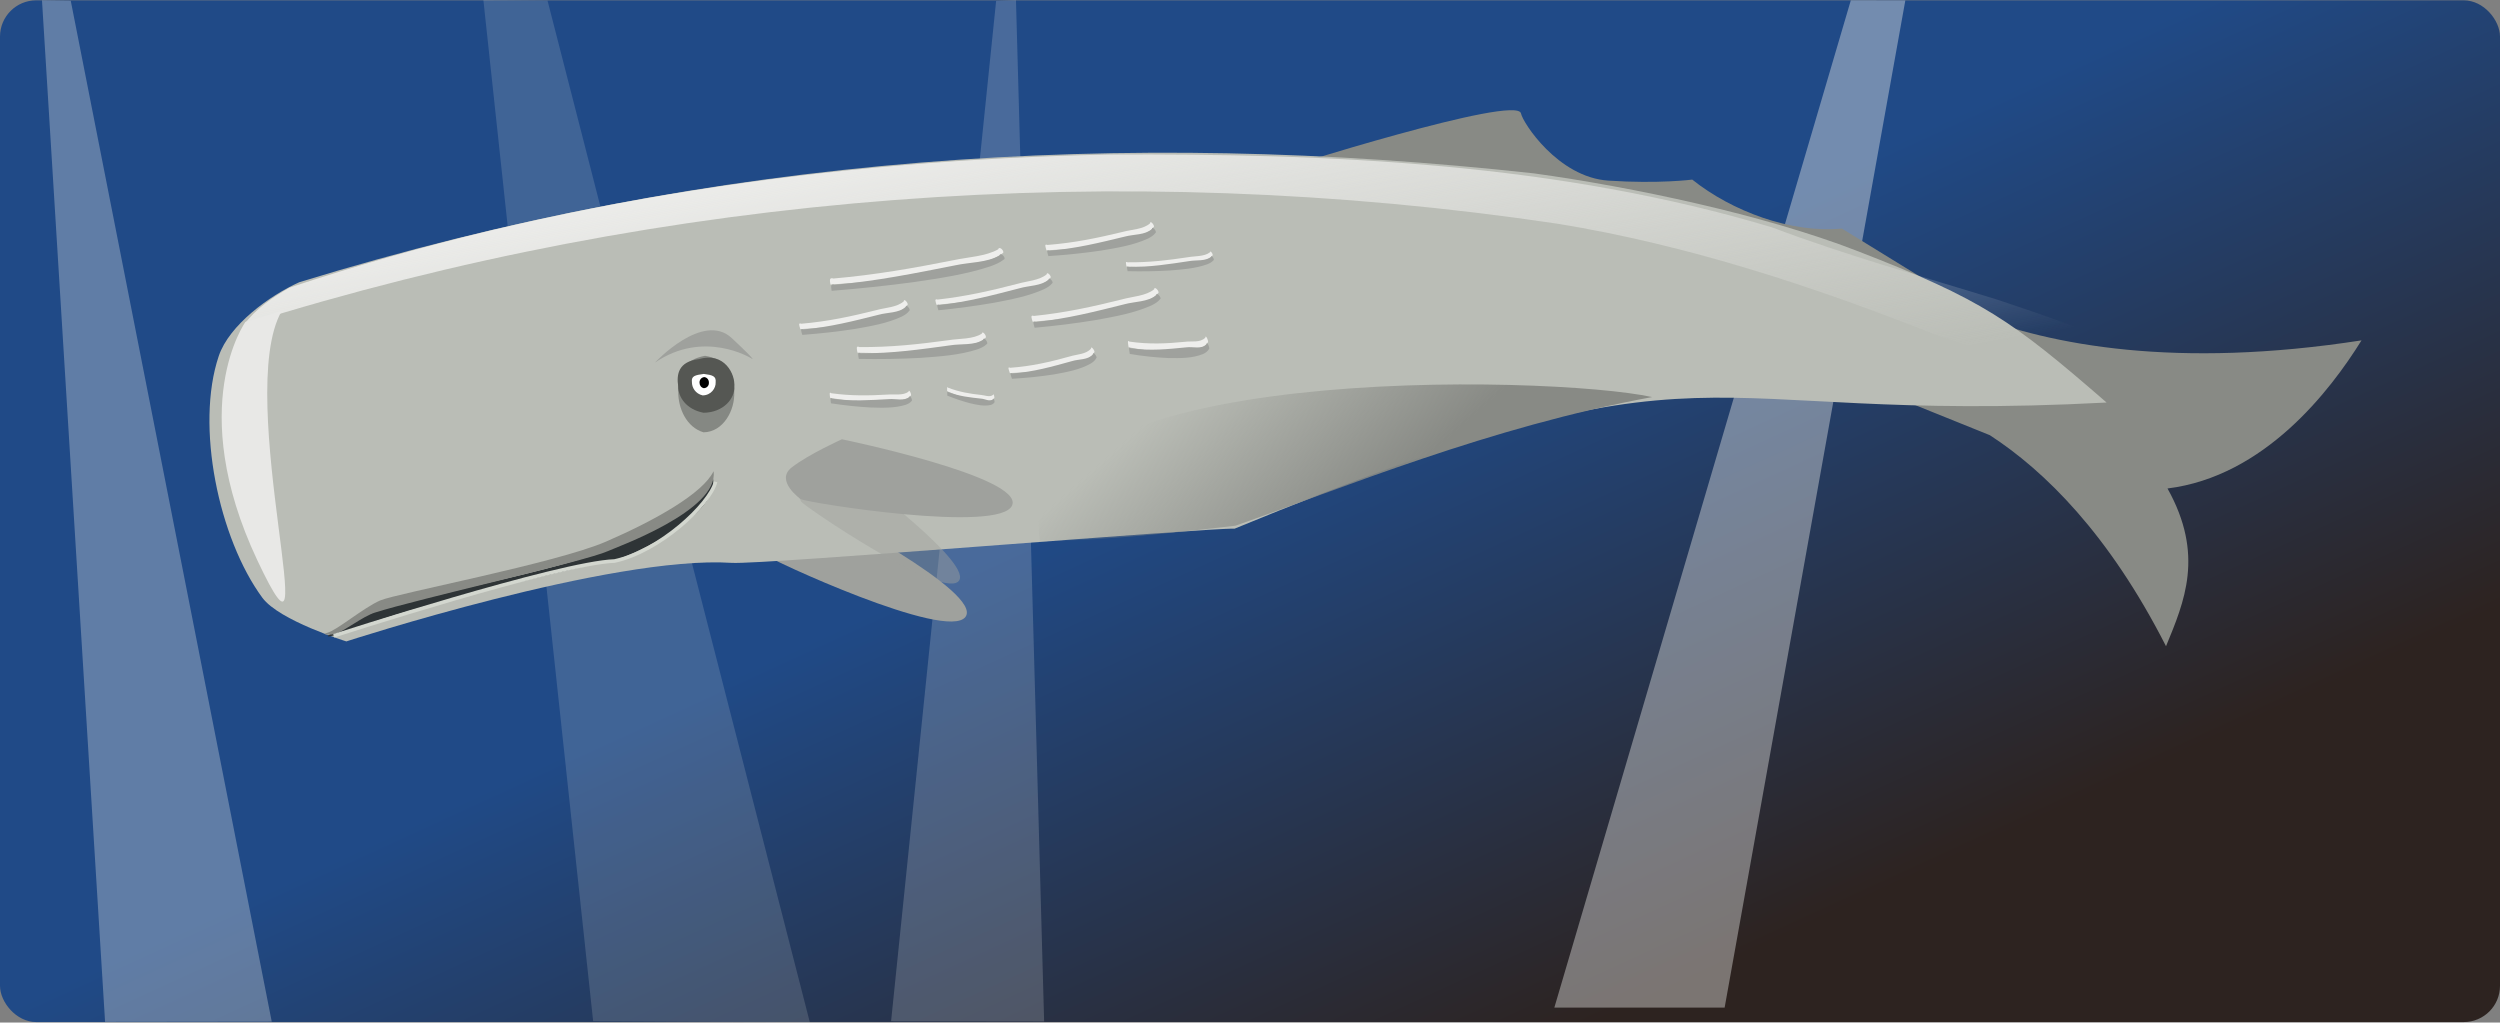 <?xml version="1.0" encoding="UTF-8"?>
<svg version="1.0" viewBox="0 0 690 282.22" xmlns="http://www.w3.org/2000/svg">
<rect x="0" y="0" width="690" height="282.22" fill="#808080" stroke="none"/>
<defs>
<linearGradient id="c" x1="351.12" x2="383.57" y1="218.3" y2="390.19" gradientTransform="matrix(.649 0 0 .649 117.5 55.683)" gradientUnits="userSpaceOnUse">
<stop stop-color="#eeeeec" offset="0"/>
<stop stop-color="#eeeeec" stop-opacity="0" offset="1"/>
</linearGradient>
<linearGradient id="b" x1="348" x2="448" y1="281.36" y2="467.36" gradientTransform="matrix(1 0 0 .855 0 66.38)" gradientUnits="userSpaceOnUse">
<stop stop-color="#204a87" offset="0"/>
<stop stop-color="#2d2320" offset="1"/>
</linearGradient>
<linearGradient id="a" x1="387" x2="348" y1="331.36" y2="287.36" gradientUnits="userSpaceOnUse">
<stop stop-color="#888a85" offset="0"/>
<stop stop-color="#888a85" stop-opacity="0" offset="1"/>
</linearGradient>
</defs>
<g transform="translate(-28 -174.27)">
<rect x="28" y="174.36" width="690" height="282" ry="10.003" fill="url(#b)"/>
<path d="m161.41 174.27 30.3 281.85 59.82 0.36-72.41-282.04-17.71-0.17z" fill="#eeeeec" fill-rule="evenodd" opacity=".155"/>
<path d="m308.41 174.33-5.48 0.2-28.99 281.6 42.24 0.06-7.77-281.86z" fill="#eeeeec" fill-rule="evenodd" opacity=".2"/>
<path d="m538.82 174.38 15.05 0.02-49.87 277.96h-47l81.82-277.98z" fill="#eeeeec" fill-rule="evenodd" opacity=".405"/>
<path transform="matrix(-1,0,0,1,175,2)" d="m127.47 172.49-55.47 281.75 46 0.06 17.41-281.93-7.94 0.12z" fill="#eeeeec" fill-rule="evenodd" opacity=".31"/>
<path d="m679.78 268.21c-102.28 15.87-138.56-26.36-138.56-26.36l2.27 38.93 0.06 0.01 7.81 2.68s-5.22-1.11-4.13-1.17l29.96 12.08c15.07 9.79 32.83 27.21 48.63 58.25 5.08-12.36 10.65-25.19 0.41-43.54 26.78-3.33 44.91-26.97 53.55-40.88z" fill="#888a85" fill-rule="evenodd"/>
<path d="m238.73 327.17s-5.57-6.85-0.04-9.11c5.54-2.25 15.45-3.73 15.45-3.73s45.47 23.51 40.31 30.23c-5.15 6.73-53.98-15.81-55.72-17.39z" fill="#9fa19d" fill-rule="evenodd"/>
<path d="m380.15 221.34s66.63-21.22 67.65-15.75c0.45 2.47 10.19 17.6 24.09 18.53s23.17-0.28 23.17-0.28c10.93 8.74 27.37 14.87 41.29 13.51l40.24 24.76-196.44-40.77z" fill="#888a85" fill-rule="evenodd"/>
<path d="m123.59 351.3s-18.52-5.74-23.17-12.04c-12.062-16.38-18.541-47.45-12.044-66.72 2.89-8.58 13.984-16.67 22.234-20.38 115.31-35.49 227.68-42.48 340.81-30.03 27.18 3.76 63.36 11.41 88.95 21.32 34.92 13.51 42.83 19.19 69.05 41.92-117.9 6.26-104.89-21.15-240.66 34.81-8.5-0.21-130.31 9.99-138.8 9.44-33.08-2.16-106.37 21.68-106.37 21.68z" fill="#babdb6" fill-rule="evenodd"/>
<path d="m222.59 272.47c-5.67 1.03-7.93 4.7-7.4 9.9-0.02 4.59 2.26 9.82 6.98 11.22 5.51-0.09 8.7-6.13 8.48-11.09 0.4-5.2-2.27-9.04-8.06-10.03z" opacity=".282"/>
<path d="m118.89 349.44c3.04-1.97 10.53-5.51 15.07-7.46 4.54-1.94 48.55-10.27 62.26-16.21 13.72-5.94 25.71-13.26 28.59-19.31 1.59 10.81-25.34 22.55-27.94 22.55-2.59 0-54.27 12.59-65.51 16.87-7.82 2.97-14.71 5.02-12.47 3.56z" fill="#2e3436" fill-rule="evenodd"/>
<path d="m334.06 216.93c-76.61 1.51-153.34 12.56-226.13 36.72-4.75 2.68-9.372 5.86-12.644 10.3 116.63-36.68 241.77-45.98 362.68-27.92 35.87 5.85 70.58 17.29 104.26 30.62 27.39 9.14 56.62 16.91 79.44 34.98-0.46-9.76-7.38-18.44-15.23-24.01-14.33-9.84-31.15-15.27-47.52-20.75-20.66-6.4-41.54-12.15-61.75-19.82-59.16-17.77-121.65-20.43-183.11-20.12z" fill="url(#c)" fill-rule="evenodd"/>
<path d="m249.15 312.76s-3.4-6.03 1.62-6.81 13.54-0.26 13.54-0.26 33.57 24.99 28.05 29.17-42.06-20.64-43.21-22.1z" fill="#9fa19d" fill-rule="evenodd" opacity=".458"/>
<path d="m249.01 312.04s-7.22-5.09-2.5-8.76 13.86-7.77 13.86-7.77 50.13 10.34 46.99 18.21c-3.15 7.86-56.26-0.64-58.35-1.68z" fill="#9fa19d" fill-rule="evenodd"/>
<path d="m220.91 273.39c-5.66 0.66-6.25 4.17-5.72 7.54-0.02 2.97 2.26 6.36 6.98 7.26 5.51-0.05 8.7-3.97 8.48-7.17 0.4-3.37-2.7-9.74-9.74-7.63z" fill="#555753"/>
<path d="m222.24 277.47c-2.4 0.33-3.49 0.57-3.27 2.27-0.01 1.5 0.96 3.2 2.96 3.66 2.33-0.03 3.68-2 3.59-3.62 0.17-1.69-0.83-1.99-3.28-2.31z" fill="#fff"/>
<path d="m222.37 278.34c-0.95 0.13-1.38 0.96-1.29 1.63 0 0.59 0.38 1.26 1.16 1.44 0.92-0.02 1.45-0.79 1.41-1.43 0.07-0.66-0.32-1.52-1.28-1.64z"/>
<path d="m208.75 274.36s13.25-14.25 21.25-6.75 5.25 5.5 5.25 5.5-13-8-26.5 1.25z" fill="#9fa19d" fill-rule="evenodd"/>
<path d="m95.75 263.11s-16.75 23.25 3.25 65.75-6.75-45.25 6.75-68.75l-10 3z" fill="#e8e8e6" fill-rule="evenodd"/>
<g transform="matrix(1.679 -.557 -.626 -1.886 -19.29 896.15)" fill-rule="evenodd">
<path d="m287.66 259.75c-4.05 0-8.69 0.63-12.68 1.25-4.25 0.71-7.86 1.54-12.07 2.47 0.1 0.45 0.1 1.07 0.75 0.66 6.41-1.35 12.22-2.11 18.74-2.84 2.14-0.2 4.95-0.91 7.08-0.51 0.4 0.48 0.93-0.69 0.46-0.71-0.73-0.24-1.51-0.3-2.28-0.32z" fill="#eeeeec"/>
<path d="m287.53 258.88c-4.04-0.01-8.06 0.63-12.05 1.25-4.25 0.71-8.49 1.54-12.7 2.46 0.11 0.45 0.1 1.08 0.75 0.66 6.41-1.34 12.35-1.98 18.87-2.71 2.14-0.2 4.83-1.04 6.96-0.63 0.39 0.48 0.93-0.7 0.46-0.72-0.74-0.24-1.52-0.29-2.29-0.31z" fill="#9fa19d"/>
</g>
<g transform="matrix(1.231 -.39 -.601 -1.895 99.366 873.42)" fill-rule="evenodd">
<path d="m287.66 259.75c-4.05 0-8.69 0.63-12.68 1.25-4.25 0.71-7.86 1.54-12.07 2.47 0.1 0.45 0.1 1.07 0.75 0.66 6.41-1.35 12.22-2.11 18.74-2.84 2.14-0.2 4.95-0.91 7.08-0.51 0.4 0.48 0.93-0.69 0.46-0.71-0.73-0.24-1.51-0.3-2.28-0.32z" fill="#eeeeec"/>
<path d="m287.53 258.88c-4.04-0.01-8.06 0.63-12.05 1.25-4.25 0.71-8.49 1.54-12.7 2.46 0.11 0.45 0.1 1.08 0.75 0.66 6.41-1.34 12.35-1.98 18.87-2.71 2.14-0.2 4.83-1.04 6.96-0.63 0.39 0.48 0.93-0.7 0.46-0.72-0.74-0.24-1.52-0.29-2.29-0.31z" fill="#9fa19d"/>
</g>
<g transform="matrix(1.181 -.521 -.802 -1.819 213.81 879.29)" fill-rule="evenodd">
<path d="m287.66 259.75c-4.05 0-8.69 0.63-12.68 1.25-4.25 0.71-7.86 1.54-12.07 2.47 0.1 0.45 0.1 1.07 0.75 0.66 6.41-1.35 12.22-2.11 18.74-2.84 2.14-0.2 4.95-0.91 7.08-0.51 0.4 0.48 0.93-0.69 0.46-0.71-0.73-0.24-1.51-0.3-2.28-0.32z" fill="#eeeeec"/>
<path d="m287.53 258.88c-4.04-0.01-8.06 0.63-12.05 1.25-4.25 0.71-8.49 1.54-12.7 2.46 0.11 0.45 0.1 1.08 0.75 0.66 6.41-1.34 12.35-1.98 18.87-2.71 2.14-0.2 4.83-1.04 6.96-0.63 0.39 0.48 0.93-0.7 0.46-0.72-0.74-0.24-1.52-0.29-2.29-0.31z" fill="#9fa19d"/>
</g>
<g transform="matrix(1.001 -.457 -.743 -1.739 249.41 821.69)" fill-rule="evenodd">
<path d="m287.66 259.75c-4.05 0-8.69 0.63-12.68 1.25-4.25 0.71-7.86 1.54-12.07 2.47 0.1 0.45 0.1 1.07 0.75 0.66 6.41-1.35 12.22-2.11 18.74-2.84 2.14-0.2 4.95-0.91 7.08-0.51 0.4 0.48 0.93-0.69 0.46-0.71-0.73-0.24-1.51-0.3-2.28-0.32z" fill="#eeeeec"/>
<path d="m287.53 258.88c-4.04-0.01-8.06 0.63-12.05 1.25-4.25 0.71-8.49 1.54-12.7 2.46 0.11 0.45 0.1 1.08 0.75 0.66 6.41-1.34 12.35-1.98 18.87-2.71 2.14-0.2 4.83-1.04 6.96-0.63 0.39 0.48 0.93-0.7 0.46-0.72-0.74-0.24-1.52-0.29-2.29-0.31z" fill="#9fa19d"/>
</g>
<g transform="matrix(.998 -.465 -.757 -1.733 185.96 843.96)" fill-rule="evenodd">
<path d="m287.66 259.75c-4.05 0-8.69 0.63-12.68 1.25-4.25 0.71-7.86 1.54-12.07 2.47 0.1 0.45 0.1 1.07 0.75 0.66 6.41-1.35 12.22-2.11 18.74-2.84 2.14-0.2 4.95-0.91 7.08-0.51 0.4 0.48 0.93-0.69 0.46-0.71-0.73-0.24-1.51-0.3-2.28-0.32z" fill="#eeeeec"/>
<path d="m287.53 258.88c-4.04-0.01-8.06 0.63-12.05 1.25-4.25 0.71-8.49 1.54-12.7 2.46 0.11 0.45 0.1 1.08 0.75 0.66 6.41-1.34 12.35-1.98 18.87-2.71 2.14-0.2 4.83-1.04 6.96-0.63 0.39 0.48 0.93-0.7 0.46-0.72-0.74-0.24-1.52-0.29-2.29-0.31z" fill="#9fa19d"/>
</g>
<g transform="matrix(.766 -.429 -.763 -1.724 306.36 844.25)" fill-rule="evenodd">
<path d="m287.66 259.75c-4.05 0-8.69 0.63-12.68 1.25-4.25 0.71-7.86 1.54-12.07 2.47 0.1 0.45 0.1 1.07 0.75 0.66 6.41-1.35 12.22-2.11 18.74-2.84 2.14-0.2 4.95-0.91 7.08-0.51 0.4 0.48 0.93-0.69 0.46-0.71-0.73-0.24-1.51-0.3-2.28-0.32z" fill="#eeeeec"/>
<path d="m287.53 258.88c-4.04-0.01-8.06 0.63-12.05 1.25-4.25 0.71-8.49 1.54-12.7 2.46 0.11 0.45 0.1 1.08 0.75 0.66 6.41-1.34 12.35-1.98 18.87-2.71 2.14-0.2 4.83-1.04 6.96-0.63 0.39 0.48 0.93-0.7 0.46-0.72-0.74-0.24-1.52-0.29-2.29-0.31z" fill="#9fa19d"/>
</g>
<g transform="matrix(.748 -.307 -.481 -2.041 269.57 888.59)" fill-rule="evenodd">
<path d="m287.66 259.75c-4.05 0-8.69 0.63-12.68 1.25-4.25 0.71-7.86 1.54-12.07 2.47 0.1 0.45 0.1 1.07 0.75 0.66 6.41-1.35 12.22-2.11 18.74-2.84 2.14-0.2 4.95-0.91 7.08-0.51 0.4 0.48 0.93-0.69 0.46-0.71-0.73-0.24-1.51-0.3-2.28-0.32z" fill="#eeeeec"/>
<path d="m287.53 258.88c-4.04-0.01-8.06 0.63-12.05 1.25-4.25 0.71-8.49 1.54-12.7 2.46 0.11 0.45 0.1 1.08 0.75 0.66 6.41-1.34 12.35-1.98 18.87-2.71 2.14-0.2 4.83-1.04 6.96-0.63 0.39 0.48 0.93-0.7 0.46-0.72-0.74-0.24-1.52-0.29-2.29-0.31z" fill="#9fa19d"/>
</g>
<g transform="matrix(1.069 -.483 -.743 -1.645 201.19 818.79)" fill-rule="evenodd">
<path d="m287.66 259.75c-4.05 0-8.69 0.63-12.68 1.25-4.25 0.71-7.86 1.54-12.07 2.47 0.1 0.45 0.1 1.07 0.75 0.66 6.41-1.35 12.22-2.11 18.74-2.84 2.14-0.2 4.95-0.91 7.08-0.51 0.4 0.48 0.93-0.69 0.46-0.71-0.73-0.24-1.51-0.3-2.28-0.32z" fill="#eeeeec"/>
<path d="m287.53 258.88c-4.04-0.01-8.06 0.63-12.05 1.25-4.25 0.71-8.49 1.54-12.7 2.46 0.11 0.45 0.1 1.08 0.75 0.66 6.41-1.34 12.35-1.98 18.87-2.71 2.14-0.2 4.83-1.04 6.96-0.63 0.39 0.48 0.93-0.7 0.46-0.72-0.74-0.24-1.52-0.29-2.29-0.31z" fill="#9fa19d"/>
</g>
<g transform="matrix(.776 -.234 -.378 -1.673 152.69 786.39)" fill-rule="evenodd">
<path d="m287.66 259.75c-4.05 0-8.69 0.63-12.68 1.25-4.25 0.71-7.86 1.54-12.07 2.47 0.1 0.45 0.1 1.07 0.75 0.66 6.41-1.35 12.22-2.11 18.74-2.84 2.14-0.2 4.95-0.91 7.08-0.51 0.4 0.48 0.93-0.69 0.46-0.71-0.73-0.24-1.51-0.3-2.28-0.32z" fill="#eeeeec"/>
<path d="m287.53 258.88c-4.04-0.01-8.06 0.63-12.05 1.25-4.25 0.71-8.49 1.54-12.7 2.46 0.11 0.45 0.1 1.08 0.75 0.66 6.41-1.34 12.35-1.98 18.87-2.71 2.14-0.2 4.83-1.04 6.96-0.63 0.39 0.48 0.93-0.7 0.46-0.72-0.74-0.24-1.52-0.29-2.29-0.31z" fill="#9fa19d"/>
</g>
<g transform="matrix(.818 -.291 -.47 -1.426 247.69 700.04)" fill-rule="evenodd">
<path d="m287.66 259.75c-4.05 0-8.69 0.63-12.68 1.25-4.25 0.71-7.86 1.54-12.07 2.47 0.1 0.45 0.1 1.07 0.75 0.66 6.41-1.35 12.22-2.11 18.74-2.84 2.14-0.2 4.95-0.91 7.08-0.51 0.4 0.48 0.93-0.69 0.46-0.71-0.73-0.24-1.51-0.3-2.28-0.32z" fill="#eeeeec"/>
<path d="m287.53 258.88c-4.04-0.01-8.06 0.63-12.05 1.25-4.25 0.71-8.49 1.54-12.7 2.46 0.11 0.45 0.1 1.08 0.75 0.66 6.41-1.34 12.35-1.98 18.87-2.71 2.14-0.2 4.83-1.04 6.96-0.63 0.39 0.48 0.93-0.7 0.46-0.72-0.74-0.24-1.52-0.29-2.29-0.31z" fill="#9fa19d"/>
</g>
<g transform="matrix(.465 -.1 -.121 -1.363 199.03 667.65)" fill-rule="evenodd">
<path d="m287.66 259.75c-4.05 0-8.69 0.63-12.68 1.25-4.25 0.71-7.86 1.54-12.07 2.47 0.1 0.45 0.1 1.07 0.75 0.66 6.41-1.35 12.22-2.11 18.74-2.84 2.14-0.2 4.95-0.91 7.08-0.51 0.4 0.48 0.93-0.69 0.46-0.71-0.73-0.24-1.51-0.3-2.28-0.32z" fill="#eeeeec"/>
<path d="m287.53 258.88c-4.04-0.01-8.06 0.63-12.05 1.25-4.25 0.71-8.49 1.54-12.7 2.46 0.11 0.45 0.1 1.08 0.75 0.66 6.41-1.34 12.35-1.98 18.87-2.71 2.14-0.2 4.83-1.04 6.96-0.63 0.39 0.48 0.93-0.7 0.46-0.72-0.74-0.24-1.52-0.29-2.29-0.31z" fill="#9fa19d"/>
</g>
<path d="m315 323.36c10.28 0.64 33.48-1.58 54-4 29.29-10.28 70.27-27.32 115-35.5-27.86-6.1-177.25-9.87-169 39.5z" fill="url(#a)" fill-rule="evenodd"/>
<path d="m118.33 348.92c2.6-0.65 10.09-6.99 14.63-8.94 4.54-1.94 48.55-10.27 62.26-16.21 13.72-5.94 26.83-13.38 29.72-19.44 1.58 10.82-26.84 20.97-29.19 22.06-5.97 2.75-52.94 13.3-64.39 16.99-3.12 1-8.16 4.91-10.39 5.68-2.02 0.7-4.52 0.33-2.64-0.14z" fill="#888a85" fill-rule="evenodd"/>
<path d="m120.12 349.74s62.26-20.13 77.5-20.63c12.26-2.62 26.26-15.5 27.88-21.87" fill="none" stroke="#d3d7cf" stroke-width="1px"/>
</g>
</svg>
